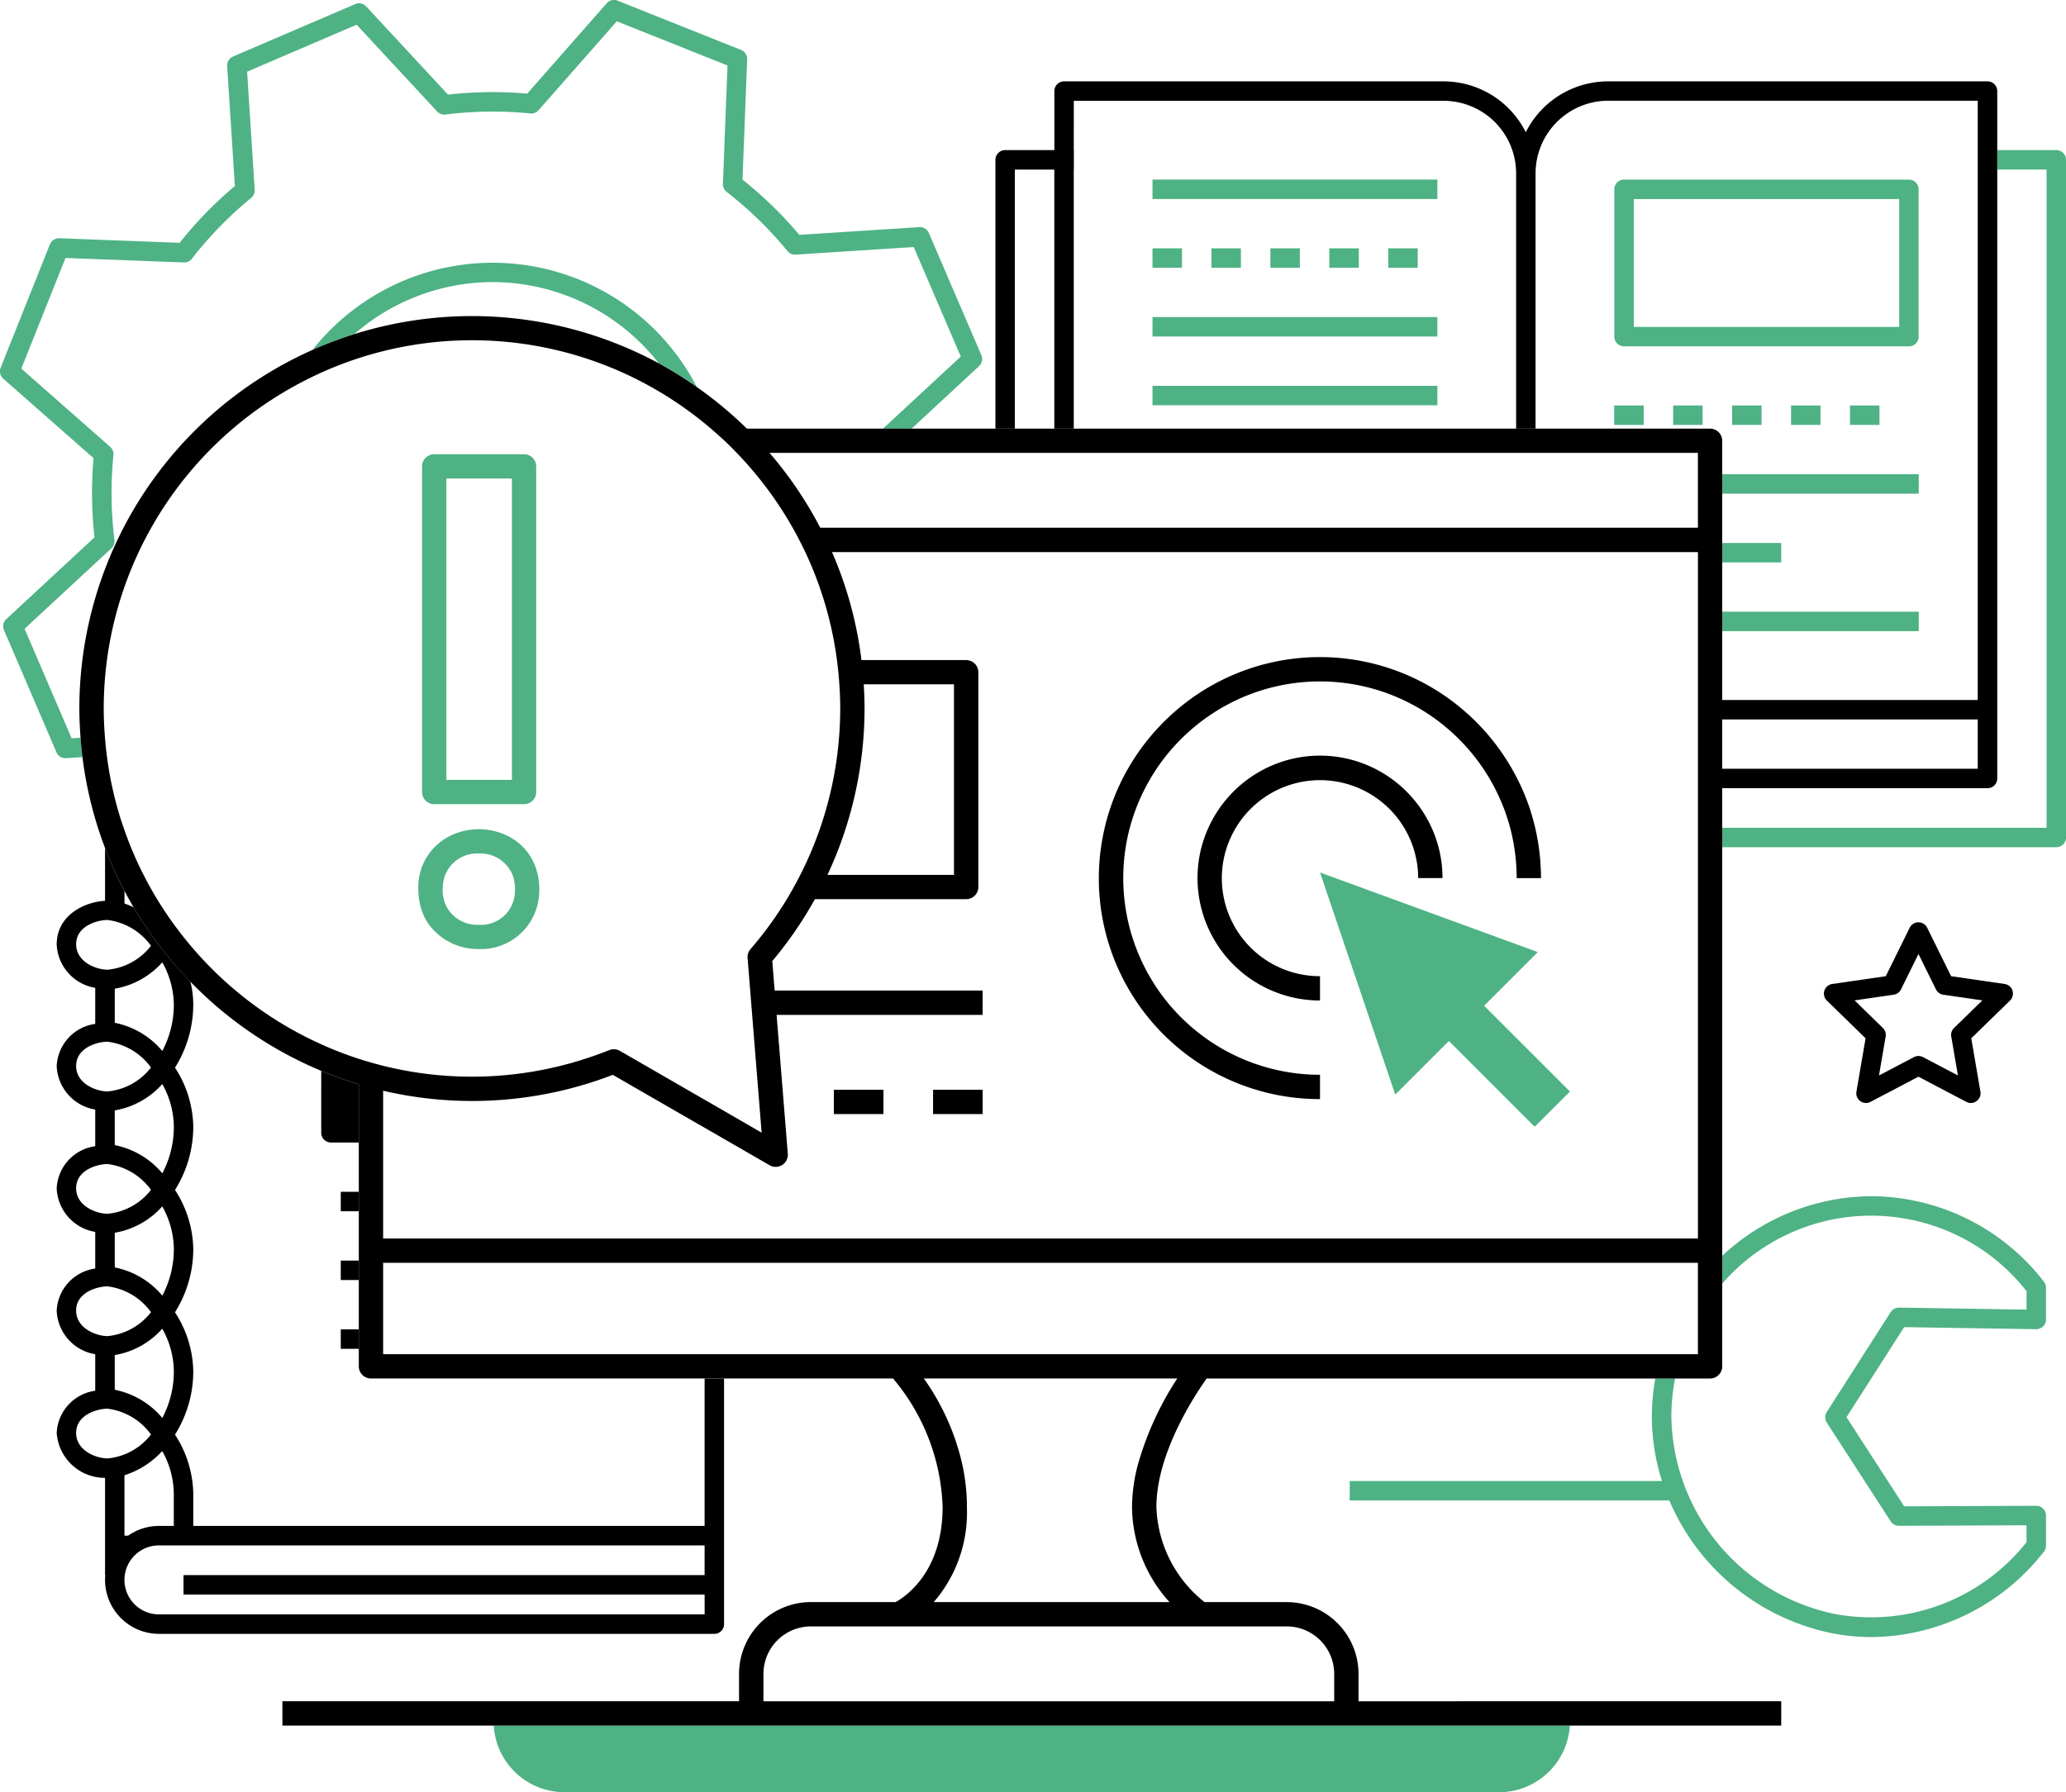 <svg xmlns="http://www.w3.org/2000/svg" width="130.885" height="113.563" viewBox="0 0 130.885 113.563"><g transform="translate(0 0)"><path d="M155.533,1006.63H101.517a4.494,4.494,0,0,0,4.7,4.217H164.99a4.494,4.494,0,0,0,4.7-4.217H155.533" transform="translate(-70.238 -897.282)" fill="#4eb284"/><path d="M386.974,845.751a.617.617,0,0,0-.5-.419l-3.391-.493-1.516-3.073a.616.616,0,0,0-1.105,0l-1.516,3.073-3.391.493a.616.616,0,0,0-.342,1.051l2.453,2.392-.579,3.377a.616.616,0,0,0,.894.65l3.033-1.595,3.033,1.595a.616.616,0,0,0,.894-.65l-.58-3.377,2.454-2.392a.616.616,0,0,0,.156-.632m-3.7,2.367a.616.616,0,0,0-.177.546l.423,2.466-2.215-1.164a.615.615,0,0,0-.573,0l-2.214,1.164.423-2.466a.618.618,0,0,0-.177-.546l-1.791-1.746,2.476-.36a.617.617,0,0,0,.464-.337l1.107-2.243,1.107,2.243a.617.617,0,0,0,.464.337l2.476.36Z" transform="translate(-259.478 -782.979)"/><path d="M58.845,666.506a.616.616,0,0,0-.606-.372l-7.6.489a25.191,25.191,0,0,0-3.6-3.5l.294-7.618a.617.617,0,0,0-.387-.6l-7.82-3.122a.617.617,0,0,0-.691.165L33.4,657.674a25.225,25.225,0,0,0-5.018.063L23.2,652.149a.616.616,0,0,0-.7-.147l-7.737,3.32a.617.617,0,0,0-.372.606l.488,7.6a25.127,25.127,0,0,0-3.5,3.6l-7.617-.29a.631.631,0,0,0-.6.388l-3.122,7.82a.616.616,0,0,0,.165.691l5.721,5.036a25.55,25.55,0,0,0,.059,5.02L.4,690.972a.616.616,0,0,0-.147.7l3.324,7.74a.618.618,0,0,0,.606.372l1.042-.067q-.076-.61-.121-1.227l-.566.036-2.981-6.94,5.5-5.1a.617.617,0,0,0,.193-.528,24.3,24.3,0,0,1-.064-5.378.617.617,0,0,0-.206-.524L1.35,675.1l2.8-7.013,7.5.285a.631.631,0,0,0,.51-.238,23.852,23.852,0,0,1,3.751-3.85.617.617,0,0,0,.225-.517l-.481-7.484,6.938-2.977,5.1,5.5a.614.614,0,0,0,.529.192,24,24,0,0,1,5.373-.067.616.616,0,0,0,.524-.206l4.957-5.634,7.012,2.8-.29,7.5a.615.615,0,0,0,.238.511,23.955,23.955,0,0,1,3.852,3.75.61.61,0,0,0,.516.224l7.483-.481,2.98,6.94-4.931,4.57h1.813l4.274-3.961a.616.616,0,0,0,.147-.7Z" transform="translate(0 -651.741)" fill="#4eb284"/><path d="M75.658,706.986a13.387,13.387,0,0,1,10.525,5.148,24.894,24.894,0,0,1,2.41,1.5,14.558,14.558,0,0,0-24.35-2.347,24.647,24.647,0,0,1,2.664-1.016,13.381,13.381,0,0,1,8.752-3.285" transform="translate(-44.448 -689.111)" fill="#4eb284"/><path d="M375.273,682.613h-3.734v1.232h3.118v41.711H354.109v1.232h21.164a.616.616,0,0,0,.616-.616V683.229a.616.616,0,0,0-.616-.616" transform="translate(-245.003 -673.101)" fill="#4eb284"/><path d="M209.635,669.706h23.421a4.6,4.6,0,0,1,4.6,4.6V690.48h1.232V674.3a4.609,4.609,0,0,1,4.6-4.6H266.9v37.977H250.713v1.232H266.9v3.124H250.713v1.232h16.808a.616.616,0,0,0,.616-.616V669.09a.616.616,0,0,0-.616-.616H243.483a5.837,5.837,0,0,0-5.214,3.223,5.838,5.838,0,0,0-5.214-3.223H209.019a.616.616,0,0,0-.616.616v3.74h-3.118a.616.616,0,0,0-.616.616V690.48H205.9V674.063h2.5V690.48h1.232V674.063h.006V672.83h-.006Z" transform="translate(-141.607 -663.318)"/><rect width="18.048" height="1.232" transform="translate(73.013 11.379)" fill="#4eb284"/><rect width="18.048" height="1.232" transform="translate(73.013 20.092)" fill="#4eb284"/><rect width="18.048" height="1.232" transform="translate(73.013 24.449)" fill="#4eb284"/><rect width="12.451" height="1.232" transform="translate(109.106 30.05)" fill="#4eb284"/><rect width="3.738" height="1.232" transform="translate(109.106 34.407)" fill="#4eb284"/><rect width="12.451" height="1.232" transform="translate(109.106 38.763)" fill="#4eb284"/><path d="M351.2,698.625v-9.335a.616.616,0,0,0-.616-.616H332.538a.616.616,0,0,0-.616.616v9.335a.616.616,0,0,0,.616.616h18.049a.616.616,0,0,0,.616-.616m-1.232-.616H333.154v-8.1h16.816Z" transform="translate(-229.652 -677.294)" fill="#4eb284"/><rect width="1.867" height="1.232" transform="translate(117.2 25.694)" fill="#4eb284"/><rect width="1.867" height="1.232" transform="translate(113.466 25.694)" fill="#4eb284"/><rect width="1.867" height="1.232" transform="translate(109.732 25.694)" fill="#4eb284"/><rect width="1.867" height="1.232" transform="translate(105.997 25.694)" fill="#4eb284"/><rect width="1.867" height="1.232" transform="translate(102.263 25.694)" fill="#4eb284"/><rect width="1.867" height="1.232" transform="translate(87.949 15.736)" fill="#4eb284"/><rect width="1.867" height="1.232" transform="translate(84.215 15.736)" fill="#4eb284"/><rect width="1.867" height="1.232" transform="translate(80.481 15.736)" fill="#4eb284"/><rect width="1.867" height="1.232" transform="translate(76.747 15.736)" fill="#4eb284"/><rect width="1.867" height="1.232" transform="translate(73.013 15.736)" fill="#4eb284"/><path d="M52.694,869.066H20.3v-2.076a7.058,7.058,0,0,0-1.158-3.71,7.528,7.528,0,0,0,1.158-4.042,7.057,7.057,0,0,0-1.158-3.71,7.528,7.528,0,0,0,1.158-4.042,7.057,7.057,0,0,0-1.158-3.71,7.529,7.529,0,0,0,1.158-4.041,7.057,7.057,0,0,0-1.158-3.71,7.54,7.54,0,0,0,1.158-4v-.038c0-.006,0-.013,0-.019a6.142,6.142,0,0,0-.181-1.393,25,25,0,0,1-1.973-2.292c-.37-.487-.72-.989-1.053-1.5q-.294-.453-.57-.918a4.345,4.345,0,0,0-.58-.236v-.8q-.326-.618-.616-1.257c-.22-.482-.427-.971-.616-1.469v3.353c-1.324.065-3.063.926-3.063,2.76a2.917,2.917,0,0,0,2.441,2.752v2.285a2.828,2.828,0,0,0-2.441,2.677,2.917,2.917,0,0,0,2.441,2.752v2.323a2.827,2.827,0,0,0-2.441,2.677,2.917,2.917,0,0,0,2.441,2.752v2.323a2.828,2.828,0,0,0-2.441,2.677,2.917,2.917,0,0,0,2.441,2.752V860.5a2.828,2.828,0,0,0-2.441,2.677,3.058,3.058,0,0,0,3.063,2.842v6.158h.016c-.009.1-.016.206-.016.311a3.423,3.423,0,0,0,3.419,3.419H53.31a.616.616,0,0,0,.616-.616V859.725H52.694Zm-34.568,0a3.4,3.4,0,0,0-1.952.616H15.94v-3.827a5.49,5.49,0,0,0,2.393-1.533,5.6,5.6,0,0,1,.733,2.669v2.076Zm-2.8-10.826a5.182,5.182,0,0,0,3.01-1.671,5.6,5.6,0,0,1,.733,2.669,6.29,6.29,0,0,1-.73,2.987,5.274,5.274,0,0,0-3.012-1.786Zm0-7.752a5.186,5.186,0,0,0,3.01-1.671,5.6,5.6,0,0,1,.733,2.669,6.29,6.29,0,0,1-.73,2.987,5.272,5.272,0,0,0-3.012-1.786Zm0-7.752a5.18,5.18,0,0,0,3.01-1.671,5.6,5.6,0,0,1,.733,2.669,6.291,6.291,0,0,1-.73,2.987,5.275,5.275,0,0,0-3.012-1.785Zm3.01-9.384a5.6,5.6,0,0,1,.733,2.652,6.29,6.29,0,0,1-.73,2.966,5.273,5.273,0,0,0-3.012-1.786v-2.162a5.182,5.182,0,0,0,3.01-1.671m-5.457-1.148c0-1.159,1.341-1.534,1.99-1.534a4,4,0,0,1,2.751,1.635,3.941,3.941,0,0,1-2.751,1.516c-.694,0-1.99-.474-1.99-1.617m0,7.714c0-1.159,1.341-1.534,1.99-1.534a4,4,0,0,1,2.751,1.635,3.94,3.94,0,0,1-2.751,1.516c-.694,0-1.99-.474-1.99-1.617m0,7.752c0-1.159,1.341-1.534,1.99-1.534a4,4,0,0,1,2.751,1.635,3.94,3.94,0,0,1-2.751,1.515c-.694,0-1.99-.474-1.99-1.616m0,7.751c0-1.159,1.341-1.534,1.99-1.534a4,4,0,0,1,2.751,1.635,3.939,3.939,0,0,1-2.751,1.516c-.694,0-1.99-.474-1.99-1.617m0,7.752c0-1.159,1.341-1.534,1.99-1.534a4,4,0,0,1,2.751,1.635,3.94,3.94,0,0,1-2.751,1.516c-.694,0-1.99-.474-1.99-1.617m39.817,11.5H18.126a2.186,2.186,0,1,1,0-4.372H52.694v1.881H19.682v1.232H52.694Z" transform="translate(-8.056 -772.371)"/><path d="M68.43,875.281v-2.453q-.58-.175-1.149-.378c-.416-.148-.827-.3-1.232-.474V875.9a.616.616,0,0,0,.616.616H68.43Z" transform="translate(-45.699 -804.118)"/><rect width="1.142" height="1.232" transform="translate(21.589 75.522)"/><rect width="1.142" height="1.232" transform="translate(21.589 79.881)"/><rect width="1.142" height="1.232" transform="translate(21.589 84.24)"/><path d="M310.639,897.757a13.916,13.916,0,0,0-9.52,3.776v1.761a12.507,12.507,0,0,1,19.278.479v1.171l-8.076-.129a.611.611,0,0,0-.529.284l-4.052,6.332a.616.616,0,0,0,0,.667l4.052,6.263a.617.617,0,0,0,.52.282l8.083-.033v1.072a12.561,12.561,0,0,1-12.1,4.556,12.967,12.967,0,0,1-10.4-12.651,12.664,12.664,0,0,1,.235-2.277h-1.254a13.915,13.915,0,0,0-.214,2.264,13.435,13.435,0,0,0,.64,4.231H277.52v1.232h20.247a14.3,14.3,0,0,0,10.292,8.41,13.13,13.13,0,0,0,2.53.246,14,14,0,0,0,10.907-5.411.615.615,0,0,0,.134-.384v-1.908a.616.616,0,0,0-.619-.616l-8.365.034-3.654-5.647,3.653-5.709,8.358.133a.648.648,0,0,0,.442-.177.616.616,0,0,0,.184-.439v-2.015a.616.616,0,0,0-.134-.384,13.9,13.9,0,0,0-10.857-5.414" transform="translate(-192.012 -821.955)" fill="#4eb284"/><path d="M279.574,841.862l5.435,5.436,2.233-2.233-5.435-5.435,3.4-3.4-13.795-5.044,4.766,14.073Z" transform="translate(-187.785 -775.897)" fill="#4eb284"/><path d="M97.355,804.508v-1.735a4.553,4.553,0,0,0-4.549-4.548H87.6A8.018,8.018,0,0,1,84.55,792.2c0-3.414,2.435-7.093,3.185-8.145h31.891a.77.77,0,0,0,.77-.77V724.634a.77.77,0,0,0-.77-.77H58.607a25.518,25.518,0,0,0-5.583-4.139A24.876,24.876,0,0,0,16.317,741.6c0,.623.031,1.238.076,1.85q.046.618.121,1.227a24.67,24.67,0,0,0,1.426,5.749q.285.747.617,1.469.291.638.616,1.257.278.528.581,1.041.275.466.569.918c.334.514.684,1.016,1.053,1.5A24.949,24.949,0,0,0,31.64,764.56q.608.254,1.232.474.568.2,1.149.377v17.873a.77.77,0,0,0,.77.77H67.865a13.266,13.266,0,0,1,3.141,8.145c0,4.148-2.391,5.7-2.977,6.024h-5.37a4.554,4.554,0,0,0-4.549,4.548v1.735H29.181v1.541h94.953v-1.541Zm-37.7,0v-1.735a3.011,3.011,0,0,1,3.008-3.008H92.806a3.011,3.011,0,0,1,3.008,3.008v1.735H59.651ZM35.562,782.174v-5.451h83.293v5.791H35.562Zm0-9.941v-6.414a24.794,24.794,0,0,0,14.55-1.006l5.289,3.051.526.3,1.13.652.1.059,2.889,1.666a.77.77,0,0,0,1.153-.729l-.71-8.8H73.543v-1.541H60.366l-.15-1.867a24.859,24.859,0,0,0,2.7-3.924H72.5a.77.77,0,0,0,.77-.77V739.3a.767.767,0,0,0-.677-.761.691.691,0,0,0-.093-.01H65.865A24.655,24.655,0,0,0,64,731.688h54.858v43.495H35.562v-2.95ZM66.515,725.4h52.34v4.744h-55.6a24.963,24.963,0,0,0-3.213-4.744Zm5.211,15.3v11.44H63.711a24.861,24.861,0,0,0,2.243-8.258c.038-.409.067-.819.084-1.23q.023-.528.023-1.058c0-.514-.021-1.023-.051-1.529h5.716Zm-40.208-20.33a23.251,23.251,0,0,1,23.215,2.244q.825.59,1.594,1.247l.215.186c.373.327.739.661,1.09,1.011.113.112.221.229.332.343a23.464,23.464,0,0,1,3.543,4.744q.306.541.584,1.1.11.22.215.442a23.138,23.138,0,0,1,2.006,6.838q.1.763.153,1.541c.033.506.055,1.015.055,1.529q0,.5-.022,1c-.018.412-.048.821-.087,1.23a23.318,23.318,0,0,1-2.42,8.317q-.4.785-.855,1.541a23.327,23.327,0,0,1-2.3,3.163.77.77,0,0,0-.185.566l.166,2.062.124,1.541.6,7.463L57.159,767.1l-1.232-.711-4.988-2.878-.378-.218a.771.771,0,0,0-.672-.047c-.271.109-.544.208-.817.307a23.27,23.27,0,0,1-13.508.686q-.513-.128-1.017-.279c-.175-.052-.35-.106-.524-.162q-.581-.188-1.149-.406-.625-.24-1.232-.515a23.349,23.349,0,0,1-8.86-6.972c-.292-.375-.576-.758-.846-1.151a23.286,23.286,0,0,1-2.586-4.961c-.077-.2-.148-.41-.219-.616s-.144-.409-.209-.616a23.2,23.2,0,0,1-.865-3.985q-.078-.609-.124-1.227c-.043-.579-.072-1.162-.072-1.752A23.339,23.339,0,0,1,29.47,721.434q.994-.58,2.048-1.062M72.547,792.2a12.74,12.74,0,0,0-.287-2.668,15.111,15.111,0,0,0-2.444-5.478H85.872a19.737,19.737,0,0,0-2.5,5.478,10.725,10.725,0,0,0-.367,2.668,9.09,9.09,0,0,0,2.375,6.024H70.443a8.641,8.641,0,0,0,2.1-6.024" transform="translate(-11.29 -696.702)"/><path d="M239.962,814.887v-1.541a12.464,12.464,0,0,1-12.31-14.419q.048-.3.11-.6.067-.318.15-.631a12.369,12.369,0,0,1,.965-2.5q.283-.551.619-1.068c.026-.04.051-.081.077-.121l.028-.043a12.567,12.567,0,0,1,2.992-3.124q.468-.344.968-.646c.235-.141.476-.273.72-.4.125-.064.251-.128.379-.188a12.435,12.435,0,0,1,10.6,0c.128.06.253.124.379.188.244.126.485.257.72.4q.5.3.968.646a12.525,12.525,0,0,1,4.245,5.525c.031.078.063.154.092.233.023.063.043.127.064.19.122.349.23.7.321,1.068a12.413,12.413,0,0,1,.362,2.557c.006.157.012.314.012.473h1.541c0-.146-.006-.291-.011-.436a13.982,13.982,0,0,0-.311-2.543c-.065-.3-.141-.595-.225-.887-.016-.057-.032-.115-.049-.172s-.026-.092-.04-.137q-.1-.335-.226-.662a14.206,14.206,0,0,0-2.714-4.5,14.072,14.072,0,0,0-1.093-1.093c-.043-.038-.087-.075-.13-.113-.291-.255-.591-.5-.9-.728a13.969,13.969,0,0,0-16.6-.009c-.083.062-.165.125-.247.188q-.251.194-.494.4-.367.311-.712.646a14.093,14.093,0,0,0-2.423,3.124l-.025.043c-.023.04-.047.08-.07.121-.192.347-.368.7-.531,1.068a13.88,13.88,0,0,0-.842,2.5q-.073.313-.132.631c-.037.2-.07.4-.1.6a13.99,13.99,0,0,0,13.865,15.96" transform="translate(-156.337 -745.239)"/><path d="M261.311,812.35q-.113-.322-.253-.631a7.8,7.8,0,0,0-3.265-3.57q-.109-.062-.222-.121l-.085-.043a7.73,7.73,0,0,0-7,0l-.085.043q-.112.059-.222.121a7.8,7.8,0,0,0-3.265,3.57q-.14.309-.253.631c-.069.2-.132.4-.185.6a7.761,7.761,0,0,0,7.51,9.714v-1.541a6.208,6.208,0,0,1-5.9-8.173,6.087,6.087,0,0,1,.237-.6,6.219,6.219,0,0,1,11.882,2.557h1.541a7.746,7.746,0,0,0-.25-1.955c-.053-.2-.116-.4-.185-.6" transform="translate(-170.361 -759.264)"/><rect width="3.142" height="1.541" transform="translate(59.112 69.056)"/><rect width="3.142" height="1.541" transform="translate(52.827 69.056)"/><path d="M87.551,767.334h5.692a.77.77,0,0,0,.77-.77V745.929a.77.77,0,0,0-.77-.77H87.551a.77.77,0,0,0-.77.77v20.635a.77.77,0,0,0,.77.77m.77-5.472V746.7h4.152v19.094H88.322Z" transform="translate(-60.043 -716.375)" fill="#4eb284"/><path d="M86.694,828.319a3.863,3.863,0,0,0,3.153,1.542,3.684,3.684,0,0,0,3.823-3.58c0-.068.01-.133.01-.2a4.237,4.237,0,0,0-.157-1.156,3.516,3.516,0,0,0-1.62-2.108,4.114,4.114,0,0,0-4.11,0,3.626,3.626,0,0,0-1.778,3.264,4.222,4.222,0,0,0,.122,1.01,3.541,3.541,0,0,0,.558,1.232m3.153-4.516a2.206,2.206,0,0,1,2.092,1.251,2.513,2.513,0,0,1,.2,1.023c0,.069,0,.134-.009.2a2.145,2.145,0,0,1-2.283,2.044,2.213,2.213,0,0,1-2.083-1.217,2.435,2.435,0,0,1-.209-1.026,2.681,2.681,0,0,1,.092-.706,2.167,2.167,0,0,1,2.2-1.568" transform="translate(-59.513 -769.722)" fill="#4eb284"/></g></svg>